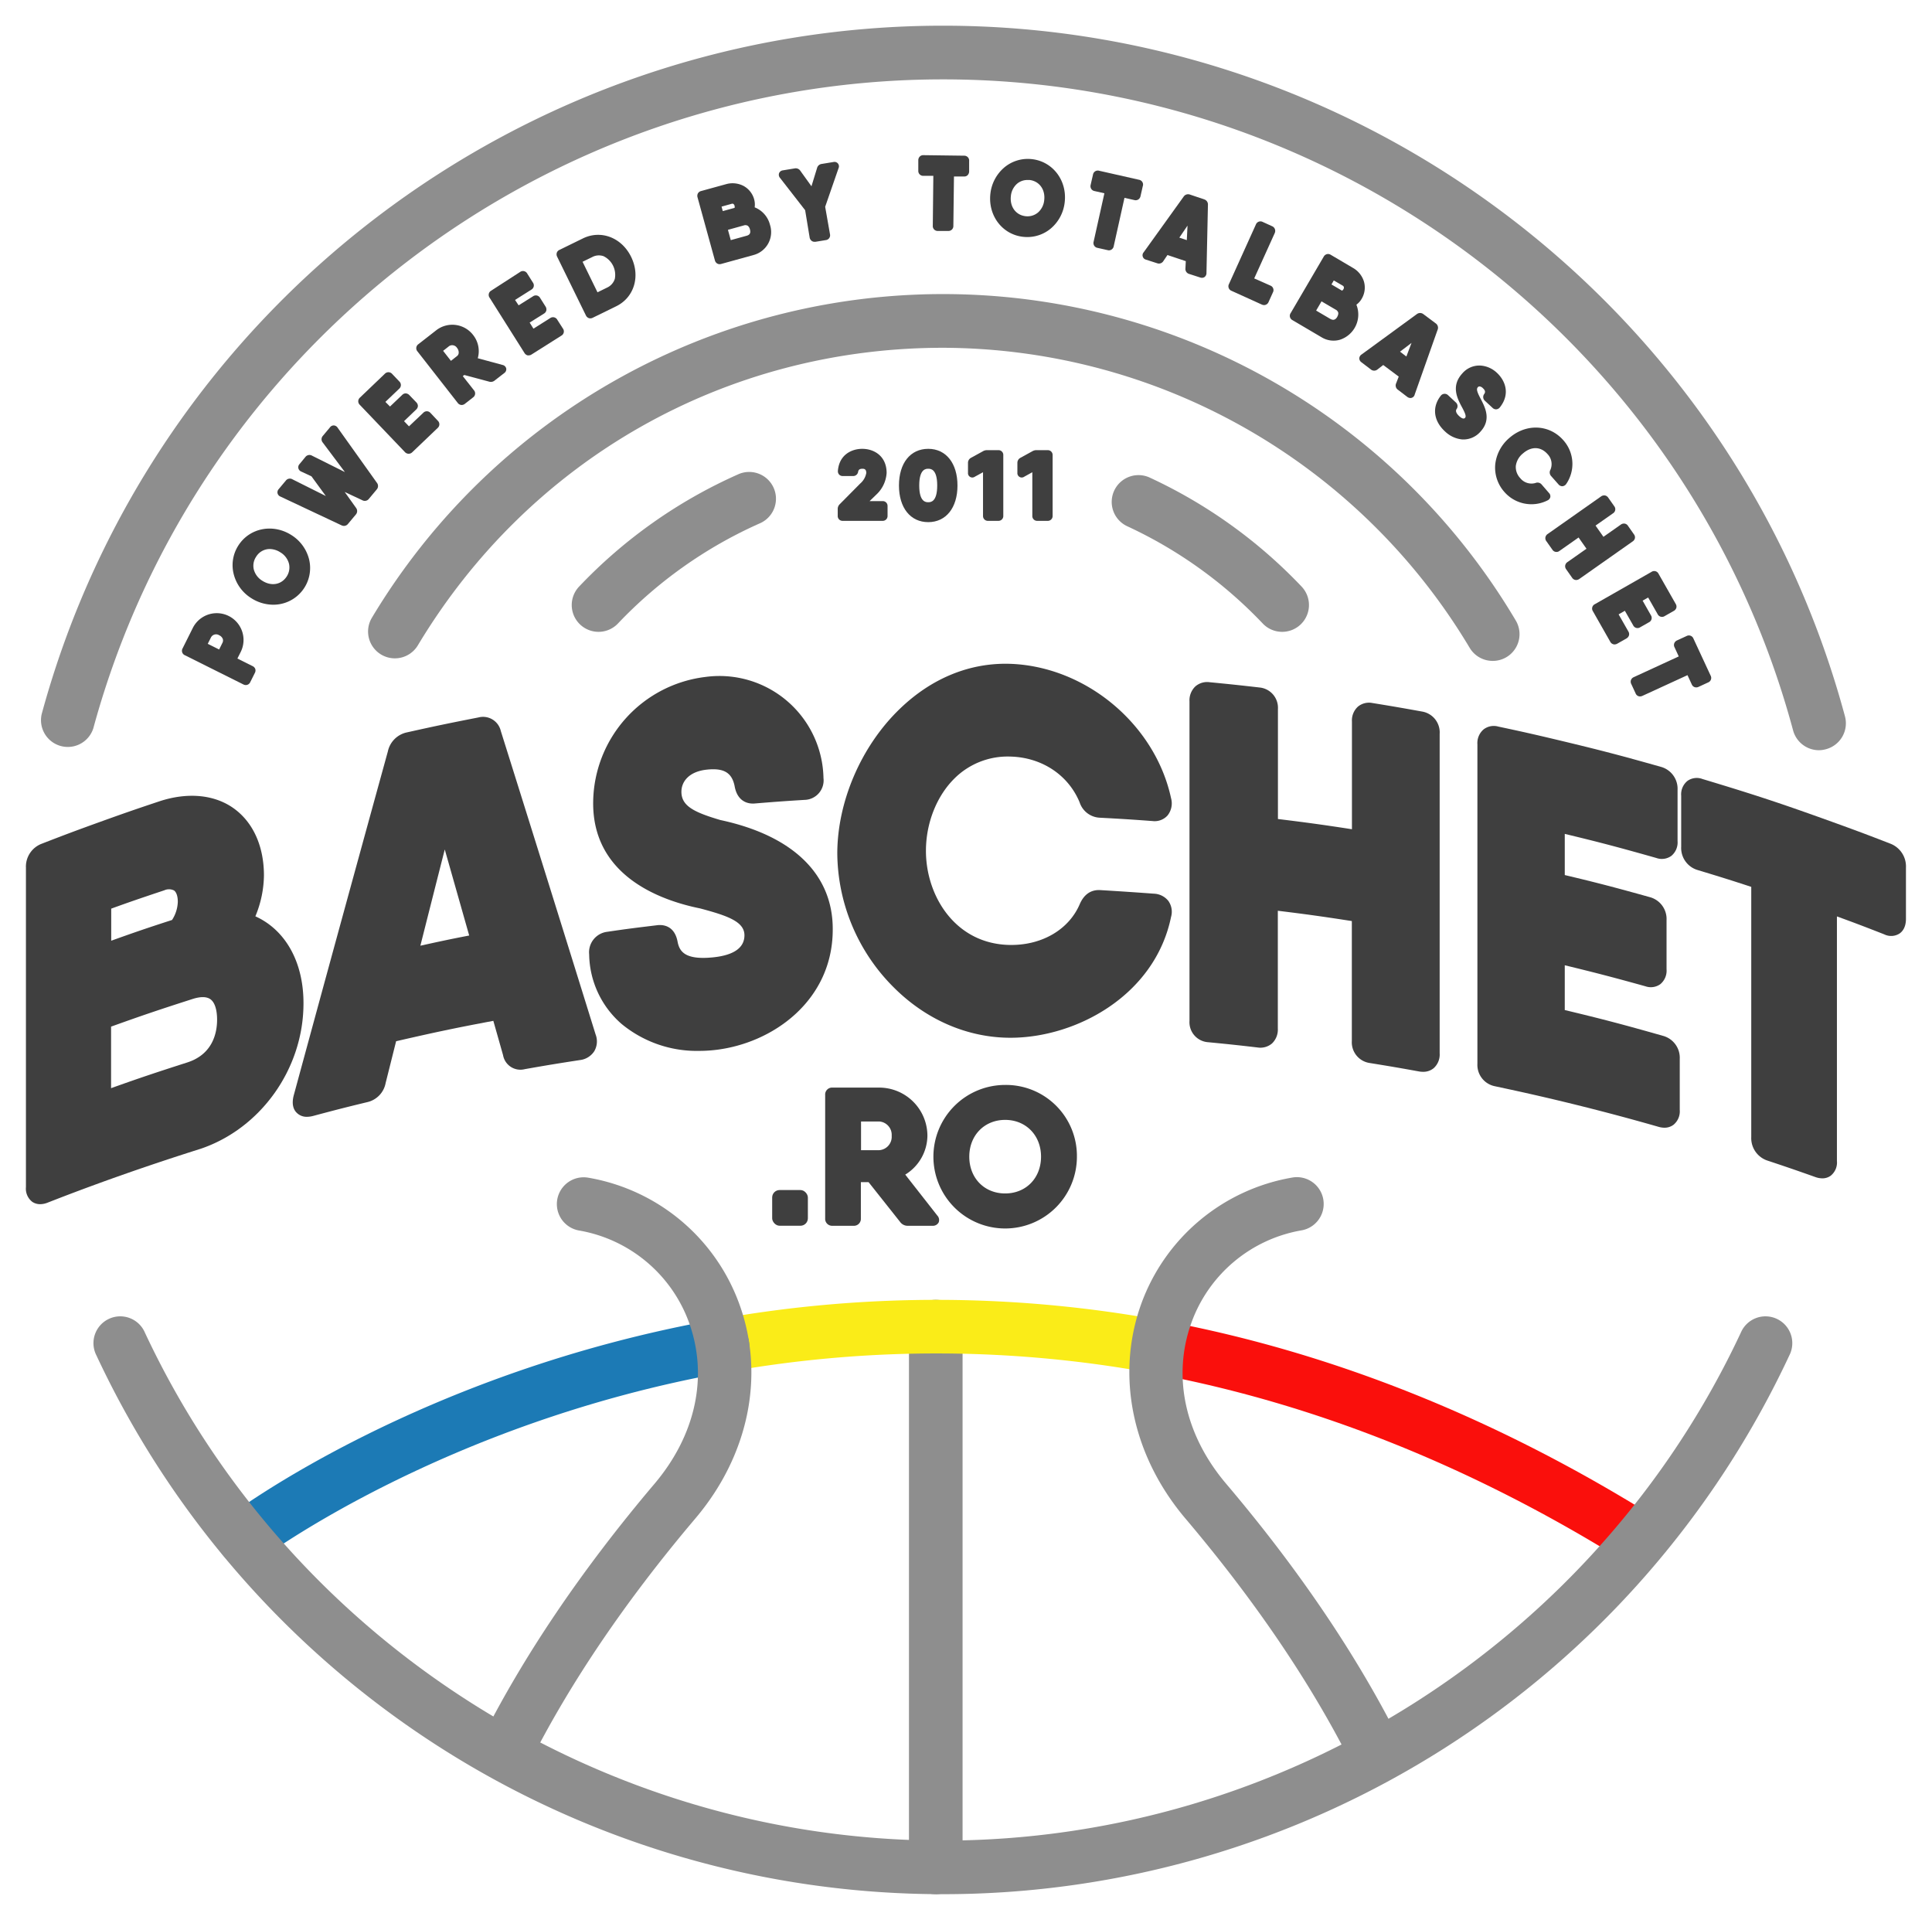 <svg id="Layer_1" data-name="Layer 1" xmlns="http://www.w3.org/2000/svg" viewBox="0 0 538.51 535.06"><defs><style>.cls-1{fill:#8e8e8e;}.cls-2{fill:#faec18;}.cls-3{fill:#fa0f0c;}.cls-4{fill:#1c7ab5;}.cls-5{fill:#3f3f3f;}</style></defs><title>Baschet logo</title><path class="cls-1" d="M260.83,527.87a7.47,7.47,0,0,1-7.47-7.47V369.7a7.47,7.47,0,0,1,14.94,0V520.4A7.48,7.48,0,0,1,260.83,527.87Z"/><path class="cls-2" d="M324,383.08a7.47,7.47,0,0,1-1.4-.14,331.55,331.55,0,0,0-119.89-.59,7.47,7.47,0,1,1-2.61-14.71,346.52,346.52,0,0,1,125.27.63A7.47,7.47,0,0,1,324,383.08Z"/><path class="cls-3" d="M456.59,436.17a7.47,7.47,0,0,1-3.94-1.13c-42.11-26.23-85.87-43.75-130.07-52.1a7.46,7.46,0,0,1,2.77-14.67c46,8.69,91.51,26.88,135.2,54.09a7.47,7.47,0,0,1-4,13.81Z"/><path class="cls-4" d="M68,436.17a7.47,7.47,0,0,1-4.51-13.43c2.18-1.64,54.22-40.47,136.6-55.1a7.47,7.47,0,0,1,2.61,14.71c-78.87,14-129.69,51.92-130.2,52.3A7.45,7.45,0,0,1,68,436.17Z"/><path class="cls-5" d="M70.38,185.62l-4.21-2.1.92-1.83A7.46,7.46,0,0,0,53.74,175l-2.85,5.7a1.35,1.35,0,0,0,.66,1.91l16.27,8.12a1.52,1.52,0,0,0,.71.18,1.35,1.35,0,0,0,1.21-.79l1.31-2.62a1.4,1.4,0,0,0,.09-1.11A1.45,1.45,0,0,0,70.38,185.62ZM62,179.15,61.08,181l-3.17-1.58.92-1.83a1.6,1.6,0,0,1,2.26-.56,1.94,1.94,0,0,1,1,1A1.42,1.42,0,0,1,62,179.15Z"/><path class="cls-5" d="M81.28,149.15c-5.15-3.31-11.67-2.06-14.83,2.85a10.11,10.11,0,0,0-1.33,7.91A11.08,11.08,0,0,0,70,166.67a11.39,11.39,0,0,0,6.16,1.85,10.23,10.23,0,0,0,10-12.61A11.19,11.19,0,0,0,81.28,149.15Zm-1.37,11.51c-1.5,2.31-4.29,2.79-6.8,1.18a5.24,5.24,0,0,1-2.37-3.15,4.48,4.48,0,0,1,.64-3.52A4.43,4.43,0,0,1,75.17,153a5.61,5.61,0,0,1,3,.94,5.21,5.21,0,0,1,2.38,3.16A4.58,4.58,0,0,1,79.91,160.66Z"/><path class="cls-5" d="M94.12,119.21a1.35,1.35,0,0,0-1.07-.65,1.28,1.28,0,0,0-1.07.53l-2,2.39a1.41,1.41,0,0,0,0,1.87l6.16,8.21L87,127a1.43,1.43,0,0,0-1.86.33l-1.65,2a1.29,1.29,0,0,0-.33,1.15,1.35,1.35,0,0,0,.82.94l2.84,1.33,4,5.48-9.28-4.64a1.42,1.42,0,0,0-1.86.33l-2,2.39a1.3,1.3,0,0,0-.32,1.15,1.33,1.33,0,0,0,.82.93l17,8a1.67,1.67,0,0,0,.7.17A1.46,1.46,0,0,0,97,146l2.18-2.61a1.45,1.45,0,0,0,.06-1.86l-3.16-4.43,4.92,2.31a1.43,1.43,0,0,0,1.82-.39l2.18-2.61a1.45,1.45,0,0,0,.06-1.86Z"/><path class="cls-5" d="M120,115.09h0a1.35,1.35,0,0,0-2-.07l-4,3.79-1.38-1.44,3.39-3.25a1.42,1.42,0,0,0,.47-1,1.48,1.48,0,0,0-.44-1l-1.93-2a1.51,1.51,0,0,0-1-.49,1.34,1.34,0,0,0-1,.42l-3.4,3.24L107.42,112l3.88-3.7a1.36,1.36,0,0,0,0-2l-2-2.1a1.37,1.37,0,0,0-2-.07l-7,6.7a1.35,1.35,0,0,0,0,2l12.55,13.14a1.43,1.43,0,0,0,1,.48h.06a1.4,1.4,0,0,0,1-.42l7.11-6.79a1.35,1.35,0,0,0,0-2Z"/><path class="cls-5" d="M140.1,101.71l-6.93-1.88a7.23,7.23,0,0,0-1.24-6.4,7.31,7.31,0,0,0-10.21-1.49l-5.13,4a1.35,1.35,0,0,0-.22,2l11.2,14.33a1.4,1.4,0,0,0,1.11.59,1.43,1.43,0,0,0,.89-.32l2.3-1.8a1.35,1.35,0,0,0,.22-2L129,104.82l.41-.32,6.88,1.84a1.65,1.65,0,0,0,1.59-.3l2.69-2.09a1.28,1.28,0,0,0,.53-1.27A1.32,1.32,0,0,0,140.1,101.71ZM127.85,98.4a1.2,1.2,0,0,1-.45.82l-1.71,1.34-2.18-2.79,1.71-1.34a1.59,1.59,0,0,1,2.18.54A2,2,0,0,1,127.85,98.4Z"/><path class="cls-5" d="M155.34,89.12a1.36,1.36,0,0,0-2-.46l-4.65,2.93-1.06-1.69,4-2.51a1.4,1.4,0,0,0,.65-.87,1.48,1.48,0,0,0-.23-1.11l-1.49-2.36a1.36,1.36,0,0,0-2-.47l-4,2.51-1-1.5,4.54-2.87a1.35,1.35,0,0,0,.42-2l-1.55-2.46a1.36,1.36,0,0,0-2-.47L136.91,81a1.35,1.35,0,0,0-.42,2l9.7,15.37a1.44,1.44,0,0,0,.87.66,1,1,0,0,0,.32,0,1.39,1.39,0,0,0,.78-.24l8.31-5.25a1.35,1.35,0,0,0,.42-2Z"/><path class="cls-5" d="M162.5,66.43l-6.56,3.21a1.36,1.36,0,0,0-.74.79,1.48,1.48,0,0,0,.1,1.12l8,16.33a1.47,1.47,0,0,0,.79.76,1.4,1.4,0,0,0,.45.08,1.48,1.48,0,0,0,.66-.16l6.56-3.21c5-2.45,6.8-8.36,4.16-13.76S167.51,64,162.5,66.43Zm5.8,5a5.8,5.8,0,0,1,3.07,6.28,4,4,0,0,1-2.16,2.44l-2.67,1.31-4.16-8.51,2.67-1.3A3.93,3.93,0,0,1,168.3,71.42Z"/><path class="cls-5" d="M210.35,57.78a5.5,5.5,0,0,0-.13-2.18,6.07,6.07,0,0,0-3-3.8,6.64,6.64,0,0,0-4.9-.46l-6.91,1.9a1.42,1.42,0,0,0-.88.65,1.49,1.49,0,0,0-.1,1.12l4.83,17.53a1.42,1.42,0,0,0,.67.91,1.26,1.26,0,0,0,.65.17,1.77,1.77,0,0,0,.43-.06l9.06-2.5a6.61,6.61,0,0,0,4.55-8.41A7.1,7.1,0,0,0,210.35,57.78Zm-5.6-.39a1,1,0,0,1,0,.54l-3.29.9-.34-1.25,2.73-.76a.67.67,0,0,1,.55,0A.85.85,0,0,1,204.75,57.39Zm3.32,8.32-4.38,1.21-.79-2.87,4.4-1.22a1.33,1.33,0,0,1,1.13.09,1.79,1.79,0,0,1,.6,1C209.38,65.18,208.7,65.54,208.07,65.71Z"/><path class="cls-5" d="M232.36,45.14l-3.35.55a1.52,1.52,0,0,0-1.27,1.14l-1.56,5.08-3.09-4.3a1.54,1.54,0,0,0-1.58-.68l-3.35.55a1.3,1.3,0,0,0-1,.77,1.32,1.32,0,0,0,.26,1.33l7,9,1.25,7.58a1.47,1.47,0,0,0,.55.95,1.27,1.27,0,0,0,.81.27l.27,0,2.88-.47a1.35,1.35,0,0,0,1.16-1.66L230,57.63l3.73-10.76h0a1.24,1.24,0,0,0-1.42-1.72Z"/><path class="cls-5" d="M268.81,43.39l-11.43-.15h0a1.33,1.33,0,0,0-1,.38,1.43,1.43,0,0,0-.42,1.05l0,2.91A1.35,1.35,0,0,0,257.31,49l2.84,0L260,62.9a1.35,1.35,0,0,0,1.4,1.46l2.92,0h0A1.35,1.35,0,0,0,265.73,63l.17-13.82,2.84,0a1.24,1.24,0,0,0,1-.4,1.5,1.5,0,0,0,.39-1l0-2.91A1.35,1.35,0,0,0,268.81,43.39Z"/><path class="cls-5" d="M287.63,44.35a10.18,10.18,0,0,0-7.69,2.31A11.21,11.21,0,0,0,276.05,54c-.68,6.09,3.33,11.37,9.14,12a11.46,11.46,0,0,0,1.17.06,10.16,10.16,0,0,0,6.52-2.37,11.13,11.13,0,0,0,3.89-7.38C297.45,50.29,293.44,45,287.63,44.35Zm-5.87,10.33a5.18,5.18,0,0,1,1.78-3.52,4.43,4.43,0,0,1,2.88-1l.56,0c2.69.31,4.41,2.65,4.08,5.57a5.21,5.21,0,0,1-1.77,3.52,4.56,4.56,0,0,1-3.44,1C283.15,59.94,281.44,57.6,281.76,54.68Z"/><path class="cls-5" d="M318.55,51.82a1.35,1.35,0,0,0-1.06-1.72l-11.14-2.52a1.35,1.35,0,0,0-1.7,1.1L304,51.51a1.43,1.43,0,0,0,.16,1.12,1.37,1.37,0,0,0,.9.61l2.77.62-3,13.49a1.43,1.43,0,0,0,.16,1.12,1.37,1.37,0,0,0,.89.6l2.86.64a1.63,1.63,0,0,0,.36.05,1.33,1.33,0,0,0,.71-.21,1.4,1.4,0,0,0,.62-.94l3-13.48,2.77.63a1.41,1.41,0,0,0,1.1-.18,1.46,1.46,0,0,0,.6-.93l.64-2.83Z"/><path class="cls-5" d="M335.67,55.57l-4-1.35a1.5,1.5,0,0,0-1.76.59L318.78,70.3a1.26,1.26,0,0,0,.65,2.06l3.1,1a1.44,1.44,0,0,0,1.74-.61l1.14-1.68,5.11,1.71-.1,2a1.44,1.44,0,0,0,1,1.55l3.1,1h0a1.63,1.63,0,0,0,.52.09,1.27,1.27,0,0,0,.71-.22,1.36,1.36,0,0,0,.53-1.13l.41-19A1.48,1.48,0,0,0,335.67,55.57ZM331,62.87l-.2,4.05-2.08-.7Z"/><path class="cls-5" d="M354.6,63.05l-2.66-1.21a1.36,1.36,0,0,0-1.89.74l-7.49,16.56a1.35,1.35,0,0,0,.69,1.9l8.47,3.84a1.63,1.63,0,0,0,.63.14,1.37,1.37,0,0,0,1.25-.88l1.2-2.65a1.35,1.35,0,0,0-.69-1.9l-4.52-2L355.29,65a1.47,1.47,0,0,0,.07-1.13A1.39,1.39,0,0,0,354.6,63.05Z"/><path class="cls-5" d="M379.54,83.27a6.09,6.09,0,0,0,.64-4.79,6.62,6.62,0,0,0-3.08-3.83L370.91,71a1.34,1.34,0,0,0-1.07-.17,1.42,1.42,0,0,0-.88.7l-9.19,15.69a1.35,1.35,0,0,0,.49,2L368.38,94a6.41,6.41,0,0,0,5.1.68,7.39,7.39,0,0,0,4.59-9.77A5.26,5.26,0,0,0,379.54,83.27Zm-8.42-4,.65-1.12,2.45,1.43a.7.7,0,0,1,.36.43.88.88,0,0,1-.14.62,1,1,0,0,1-.38.37Zm1.64,9c-.67,1.14-1.4.91-2,.58l-3.91-2.3,1.5-2.57,3.94,2.31a1.36,1.36,0,0,1,.73.87A1.73,1.73,0,0,1,372.76,88.21Z"/><path class="cls-5" d="M400.16,90.1l-3.41-2.55a1.49,1.49,0,0,0-1.85,0L379.51,98.79a1.35,1.35,0,0,0-.63,1.08,1.36,1.36,0,0,0,.6,1.09l2.62,2a1.45,1.45,0,0,0,1.85,0l1.6-1.24,4.32,3.23-.72,1.87a1.44,1.44,0,0,0,.49,1.79l2.62,2a1.52,1.52,0,0,0,.87.31,1.24,1.24,0,0,0,1.2-1l6.35-17.95A1.49,1.49,0,0,0,400.16,90.1Zm-6.72,5.46L392,99.35,390.23,98Z"/><path class="cls-5" d="M413.87,111.67l2.16,2a1.37,1.37,0,0,0,1.05.4,1.43,1.43,0,0,0,1-.57c3-3.8,1.39-7.56-.87-9.63a7.37,7.37,0,0,0-4.62-2,6.25,6.25,0,0,0-5,2.2c-3.21,3.5-1.41,7,0,9.57.71,1.36,1.18,2.35.78,2.79-.13.14-.52.57-1.65-.47s-.9-1.67-.76-1.91a1.38,1.38,0,0,0-.18-1.91l-2.15-2a1.36,1.36,0,0,0-2.06.17h0c-2.48,3.17-2,7,1.21,9.93a8,8,0,0,0,4.85,2.23H408a6.29,6.29,0,0,0,4.66-2.19c3.08-3.36,1.3-6.75,0-9.24l-.25-.48c-.77-1.53-.9-2.2-.49-2.65a.61.61,0,0,1,.49-.22,1.49,1.49,0,0,1,.9.47c.82.75.66,1.21.42,1.6A1.4,1.4,0,0,0,413.87,111.67Z"/><path class="cls-5" d="M432.12,138.53a1.3,1.3,0,0,0-.36-1.14L429.69,135a1.49,1.49,0,0,0-1.7-.4,4,4,0,0,1-4.24-1.34,4.49,4.49,0,0,1-1.24-3.45,5.39,5.39,0,0,1,1.94-3.41c2.35-2.07,5-2,6.9.15a4,4,0,0,1,.8,4.37,1.5,1.5,0,0,0,.19,1.74l2.08,2.35a1.38,1.38,0,0,0,1.07.49,1.44,1.44,0,0,0,1.08-.65,9.9,9.9,0,0,0-.83-12.18c-3.93-4.45-10.42-4.7-15.09-.58a11.28,11.28,0,0,0-3.88,7.34,10.18,10.18,0,0,0,2.59,7.71,10,10,0,0,0,7.49,3.38,9.85,9.85,0,0,0,4.55-1.1A1.31,1.31,0,0,0,432.12,138.53Z"/><path class="cls-5" d="M455.7,150a1.35,1.35,0,0,0-.26-1.08l-1.68-2.4a1.35,1.35,0,0,0-.9-.6,1.45,1.45,0,0,0-1.09.28l-4.84,3.4-2.2-3.13,4.84-3.4a1.35,1.35,0,0,0,.37-2l-1.68-2.39a1.43,1.43,0,0,0-.9-.61,1.47,1.47,0,0,0-1.1.28l-14.87,10.46a1.45,1.45,0,0,0-.63.91,1.38,1.38,0,0,0,.25,1.08l1.69,2.39a1.35,1.35,0,0,0,2,.32l5.3-3.72,2.2,3.13-5.3,3.72a1.44,1.44,0,0,0-.62.9,1.4,1.4,0,0,0,.25,1.09l1.68,2.39a1.36,1.36,0,0,0,1.12.62,1.55,1.55,0,0,0,.88-.3l14.87-10.46A1.46,1.46,0,0,0,455.7,150Z"/><path class="cls-5" d="M451.16,171.21l1.74-1,2.33,4.08a1.34,1.34,0,0,0,1.95.51l2.43-1.38a1.35,1.35,0,0,0,.56-1.94l-2.32-4.09,1.54-.88,2.66,4.67a1.36,1.36,0,0,0,1.95.51l2.53-1.44a1.45,1.45,0,0,0,.72-.87,1.39,1.39,0,0,0-.17-1.07l-4.8-8.43a1.34,1.34,0,0,0-1.95-.51l-15.79,9a1.35,1.35,0,0,0-.56,1.94l4.86,8.55a1.38,1.38,0,0,0,1.18.73,1.68,1.68,0,0,0,.78-.22l2.53-1.44a1.5,1.5,0,0,0,.71-.84,1.39,1.39,0,0,0-.16-1.11Z"/><path class="cls-5" d="M476.82,188.31,472,177.93a1.35,1.35,0,0,0-1.9-.68l-2.64,1.21a1.47,1.47,0,0,0-.79.81,1.38,1.38,0,0,0,.06,1.08l1.19,2.58L455.4,188.7a1.43,1.43,0,0,0-.79.8,1.38,1.38,0,0,0,.06,1.08l1.23,2.66a1.32,1.32,0,0,0,1.22.84,1.73,1.73,0,0,0,.68-.16l12.56-5.77,1.19,2.58a1.36,1.36,0,0,0,.77.75,1.47,1.47,0,0,0,1.13-.07l2.64-1.22A1.35,1.35,0,0,0,476.82,188.31Z"/><path class="cls-5" d="M71.18,255.36A30.56,30.56,0,0,0,73.57,244c0-8.16-3-14.79-8.34-18.67s-12.88-4.65-20.86-2c-6.63,2.21-9.86,3.33-16.41,5.69s-9.81,3.58-16.3,6.1a6.81,6.81,0,0,0-4.43,6.69v89A4.64,4.64,0,0,0,9,334.93a3.92,3.92,0,0,0,2.19.65,5.7,5.7,0,0,0,2.06-.42l1.8-.7c13.41-5.21,27.18-10,40.94-14.34,16.72-5.69,28.49-22.23,28.6-40.22C84.7,268.32,79.69,259.21,71.18,255.36ZM60.51,284.18c0,3.45-1.08,9.59-8.33,11.91-8.83,2.83-13.59,4.43-21.22,7.16V286.1c8.62-3.1,13.39-4.71,22.71-7.7,2.25-.72,3.94-.69,5,.08h0C59.86,279.35,60.51,281.38,60.51,284.18ZM31,262.16v-8.94c5.51-2,8.66-3.06,14.82-5.12a3.14,3.14,0,0,1,2.68.05c.68.49,1.06,1.64,1.06,3.17a9.83,9.83,0,0,1-1.61,5.06C41,258.62,37,260,31,262.16Z"/><path class="cls-5" d="M139.59,203.71a5.08,5.08,0,0,0-6.21-3.78c-8,1.57-12,2.39-20,4.18a6.88,6.88,0,0,0-5.27,5.29c-8.7,31.57-17.52,63.78-26.2,95.72-.75,2.72,0,4.24.81,5a3.87,3.87,0,0,0,2.85,1.11,6.83,6.83,0,0,0,1.67-.23c6.07-1.62,9-2.38,15.14-3.86a6.72,6.72,0,0,0,5.11-5.33l2.92-11.64c10.62-2.45,16.64-3.72,27.1-5.68l2.71,9.56a4.91,4.91,0,0,0,6.06,3.9c6.23-1.1,9.24-1.59,15.35-2.53a5.52,5.52,0,0,0,4-2.45,5.39,5.39,0,0,0,.39-4.67Q152.88,246,139.59,203.71Zm-8.81,57c-5.23,1-8.68,1.75-13.61,2.84,2.63-10.41,4.39-17.35,6.8-26.82Z"/><path class="cls-5" d="M200.77,228.52c-7.34-2.17-10.84-3.91-10.84-7.88,0-2.63,1.89-5.63,7.18-6.17,4.67-.47,6.89.86,7.65,4.59.83,4.73,4.23,5,5.67,4.85,5.59-.46,8.3-.66,13.84-1a5.43,5.43,0,0,0,5.26-6.09,29,29,0,0,0-32.9-28.17,35.53,35.53,0,0,0-31.29,34.57c-.41,20.73,18.54,27.66,29.82,29.94,7.46,2,12.34,3.62,12.34,7.48,0,3.5-3,5.58-8.82,6.16-7.66.76-9.24-1.59-9.79-4.23-.84-4.81-4.3-4.92-5.75-4.73-5.59.68-8.31,1-13.86,1.83a5.75,5.75,0,0,0-5.06,6.32,26.14,26.14,0,0,0,9,19.33,32.93,32.93,0,0,0,21.64,7.54h0a40.34,40.34,0,0,0,4.25-.23c16.31-1.77,32.9-13.8,33-33.39C232.29,243.78,221.13,232.87,200.77,228.52Z"/><path class="cls-5" d="M321.62,249.05c-6-.44-8.9-.63-14.95-1-2.58-.14-4.52,1.18-5.71,3.92-3,7-10.34,11.37-19.08,11.37h-.21c-15.33-.13-23.59-13.61-23.58-26.23,0-7.75,3-15.31,8-20.22a21,21,0,0,1,15.48-6.05c8.76.2,16.17,5.08,19.35,12.74a6.21,6.21,0,0,0,5.48,4.29c6,.32,8.9.5,14.86.94a4.83,4.83,0,0,0,4.16-1.54,5.39,5.39,0,0,0,1-4.79C322,201.93,302.8,185.82,281.73,185c-11.26-.41-22,3.93-30.91,12.53-10.72,10.3-17.4,25.73-17.44,40.25a53.27,53.27,0,0,0,15.69,37.34c9.06,9.08,20.63,14.08,32.58,14.08,18.33,0,40.25-11.81,44.76-33.67a5.22,5.22,0,0,0-.75-4.46A5.39,5.39,0,0,0,321.62,249.05Z"/><path class="cls-5" d="M396.37,198.29c-5.54-1-8.25-1.47-13.81-2.37a4.86,4.86,0,0,0-4.06,1,5.19,5.19,0,0,0-1.67,4.17v30c-7.74-1.2-12.61-1.87-20.63-2.85V197.59a5.68,5.68,0,0,0-5.13-6c-5.58-.64-8.31-.93-13.9-1.47a5,5,0,0,0-4,1.18,5.38,5.38,0,0,0-1.62,4.19v89a5.58,5.58,0,0,0,5.18,5.95c5.62.54,8.33.83,13.81,1.47a5,5,0,0,0,4-1.11,5.35,5.35,0,0,0,1.63-4.18V253.81c7.8.95,12.66,1.63,20.63,2.87V290.1a5.83,5.83,0,0,0,5,6.14c5.58.9,8.28,1.36,13.72,2.35a6.43,6.43,0,0,0,1.14.1,4.52,4.52,0,0,0,2.94-1,5.11,5.11,0,0,0,1.68-4.16v-89A5.9,5.9,0,0,0,396.37,198.29Z"/><path class="cls-5" d="M463.5,288.66c-11.08-3.15-16.82-4.66-27.35-7.18V269c8.25,2,13.25,3.29,22.46,5.85a4.55,4.55,0,0,0,4.17-.58,4.87,4.87,0,0,0,1.74-4.14v-13.7A6.3,6.3,0,0,0,459.8,250c-9.65-2.69-14.63-4-23.65-6.14V232.39c9.58,2.3,15,3.73,25.52,6.71a4.55,4.55,0,0,0,4.17-.57,4.86,4.86,0,0,0,1.75-4.14V220.14a6.33,6.33,0,0,0-4.7-6.45c-11.39-3.22-17-4.68-28.46-7.42-6.72-1.6-10-2.34-16.81-3.79a4.65,4.65,0,0,0-4.11.8,5,5,0,0,0-1.71,4.16v89a6.06,6.06,0,0,0,4.88,6.27l3.11.67c14.22,3.05,28.51,6.63,42.49,10.64a6.12,6.12,0,0,0,1.65.25,4.13,4.13,0,0,0,2.52-.81,4.84,4.84,0,0,0,1.75-4.14V295.11A6.33,6.33,0,0,0,463.5,288.66Z"/><path class="cls-5" d="M526.85,235.09c-6.51-2.53-9.71-3.72-16.3-6.1-14.35-5.17-21.42-7.5-36-11.89a4.5,4.5,0,0,0-4.19.51,4.82,4.82,0,0,0-1.76,4.14V236a6.41,6.41,0,0,0,4.65,6.48c6.16,1.86,9.32,2.85,14.88,4.67v69.74a6.59,6.59,0,0,0,4.57,6.56c5.3,1.76,7.91,2.66,13.3,4.57a5.8,5.8,0,0,0,1.94.36,3.93,3.93,0,0,0,2.29-.7,4.69,4.69,0,0,0,1.78-4.12V255.39c4.61,1.67,7.75,2.86,13.2,5a4.35,4.35,0,0,0,4.24-.23c.82-.56,1.8-1.73,1.8-4.11V241.78A6.8,6.8,0,0,0,526.85,235.09Z"/><path class="cls-1" d="M262.85,527.87a260.35,260.35,0,0,1-236-150.2,7.47,7.47,0,1,1,13.53-6.32c40.22,86,127.53,141.58,222.43,141.58s182.21-55.58,222.43-141.58a7.47,7.47,0,1,1,13.53,6.32,260.38,260.38,0,0,1-236,150.2Z"/><path class="cls-1" d="M507,209.07a7.48,7.48,0,0,1-7.21-5.53C471.06,96.73,373.61,22.12,262.85,22.12,152.38,22.12,55,96.48,26,203A7.47,7.47,0,0,1,11.62,199c30.72-113,134-191.84,251.23-191.84,117.5,0,220.88,79.14,251.4,192.47a7.47,7.47,0,0,1-5.27,9.15A7.67,7.67,0,0,1,507,209.07Z"/><path class="cls-1" d="M416.07,184.18a7.47,7.47,0,0,1-6.43-3.65A171.53,171.53,0,0,0,262.85,96.92c-60.49,0-115.21,31-146.38,82.92a7.47,7.47,0,1,1-12.81-7.69,185.57,185.57,0,0,1,318.82.75,7.45,7.45,0,0,1-6.41,11.28Z"/><path class="cls-1" d="M357.38,176.08a7.43,7.43,0,0,1-5.41-2.32,123.9,123.9,0,0,0-37.69-27.07,7.47,7.47,0,1,1,6.29-13.55,138.79,138.79,0,0,1,42.22,30.32,7.47,7.47,0,0,1-5.41,12.62Z"/><path class="cls-1" d="M166.83,176.08a7.47,7.47,0,0,1-5.41-12.62,138.57,138.57,0,0,1,44.16-31.2,7.47,7.47,0,1,1,6.08,13.64,123.69,123.69,0,0,0-39.42,27.86A7.46,7.46,0,0,1,166.83,176.08Z"/><path class="cls-1" d="M140.64,496a7.38,7.38,0,0,1-3.34-.79,7.47,7.47,0,0,1-3.34-10c11.8-23.54,28.1-47.67,48.47-71.71,11.49-13.57,15-29.89,9.68-44.78a39.83,39.83,0,0,0-30.85-25.83,7.47,7.47,0,0,1,2.66-14.7,54.6,54.6,0,0,1,42.25,35.49c7.09,19.75,2.47,42-12.35,59.48-19.59,23.13-35.24,46.26-46.5,68.74A7.46,7.46,0,0,1,140.64,496Z"/><path class="cls-1" d="M383.57,496a7.46,7.46,0,0,1-6.68-4.12c-11.26-22.48-26.91-45.61-46.51-68.74C315.57,405.62,311,383.39,318,363.64a54.6,54.6,0,0,1,42.25-35.49,7.47,7.47,0,0,1,2.66,14.7,39.83,39.83,0,0,0-30.85,25.83c-5.34,14.89-1.81,31.21,9.68,44.78,20.37,24,36.67,48.17,48.46,71.71a7.46,7.46,0,0,1-3.33,10A7.38,7.38,0,0,1,383.57,496Z"/><rect class="cls-5" x="215.23" y="331.64" width="9.95" height="9.95" rx="2.07" ry="2.07"/><path class="cls-5" d="M252.32,327.34a12.86,12.86,0,0,0,6.18-10.81,13.46,13.46,0,0,0-13.44-13.44h-13a1.93,1.93,0,0,0-2.06,2.07v34.37a1.94,1.94,0,0,0,2.06,2.07h5.82a1.94,1.94,0,0,0,2.07-2.07V329.44h2.15l8.77,11.06a2.59,2.59,0,0,0,2.24,1.1h6.77a1.83,1.83,0,0,0,1.75-.93,1.8,1.8,0,0,0-.38-1.93Zm-3.78-10.81a3.73,3.73,0,0,1-3.48,4H240v-8h5.07A3.74,3.74,0,0,1,248.54,316.53Z"/><path class="cls-5" d="M280.17,302.35a20,20,0,1,0,20,20A19.78,19.78,0,0,0,280.17,302.35Zm0,30.24c-5.82,0-10-4.31-10-10.25s4.22-10.25,10-10.25,10,4.31,10,10.25S286,332.59,280.17,332.59Z"/><path class="cls-5" d="M246,139.65h-3.62l1.83-1.77a9,9,0,0,0,2.92-6.07c0-4.65-3.41-6.73-6.8-6.73-2.9,0-6.41,1.6-6.78,6.12a1.38,1.38,0,0,0,.35,1.06,1.35,1.35,0,0,0,1,.4h2.88a1.38,1.38,0,0,0,1.41-1.21c.11-.5.35-.82,1.22-.82.52,0,1.05.14,1.05,1.18a5,5,0,0,1-1.68,2.93l-5.72,5.77a1.84,1.84,0,0,0-.56,1.34v1.9a1.34,1.34,0,0,0,1.4,1.4H246a1.34,1.34,0,0,0,1.39-1.4V141A1.33,1.33,0,0,0,246,139.65Z"/><path class="cls-5" d="M258.73,125.08c-5,0-8.16,4-8.16,10.22s3.2,10.21,8.16,10.21,8.15-4,8.15-10.21S263.68,125.08,258.73,125.08Zm2.5,10.22c0,4.66-1.88,4.66-2.5,4.66s-2.51,0-2.51-4.66,1.89-4.67,2.51-4.67S261.23,130.63,261.23,135.3Z"/><path class="cls-5" d="M278.23,125.45h-3.07a2.13,2.13,0,0,0-1.17.3l-3.37,1.85a1.58,1.58,0,0,0-.81,1.43v2.73a1.21,1.21,0,0,0,1.89,1.1L274,131.6v12.15a1.34,1.34,0,0,0,1.4,1.4h2.86a1.34,1.34,0,0,0,1.39-1.4V126.84A1.33,1.33,0,0,0,278.23,125.45Z"/><path class="cls-5" d="M292,125.45h-3.07a2.13,2.13,0,0,0-1.17.3l-3.37,1.85a1.58,1.58,0,0,0-.81,1.43v2.73a1.21,1.21,0,0,0,1.89,1.1l2.27-1.26v12.15a1.34,1.34,0,0,0,1.4,1.4H292a1.34,1.34,0,0,0,1.4-1.4V126.84A1.34,1.34,0,0,0,292,125.45Z"/></svg>